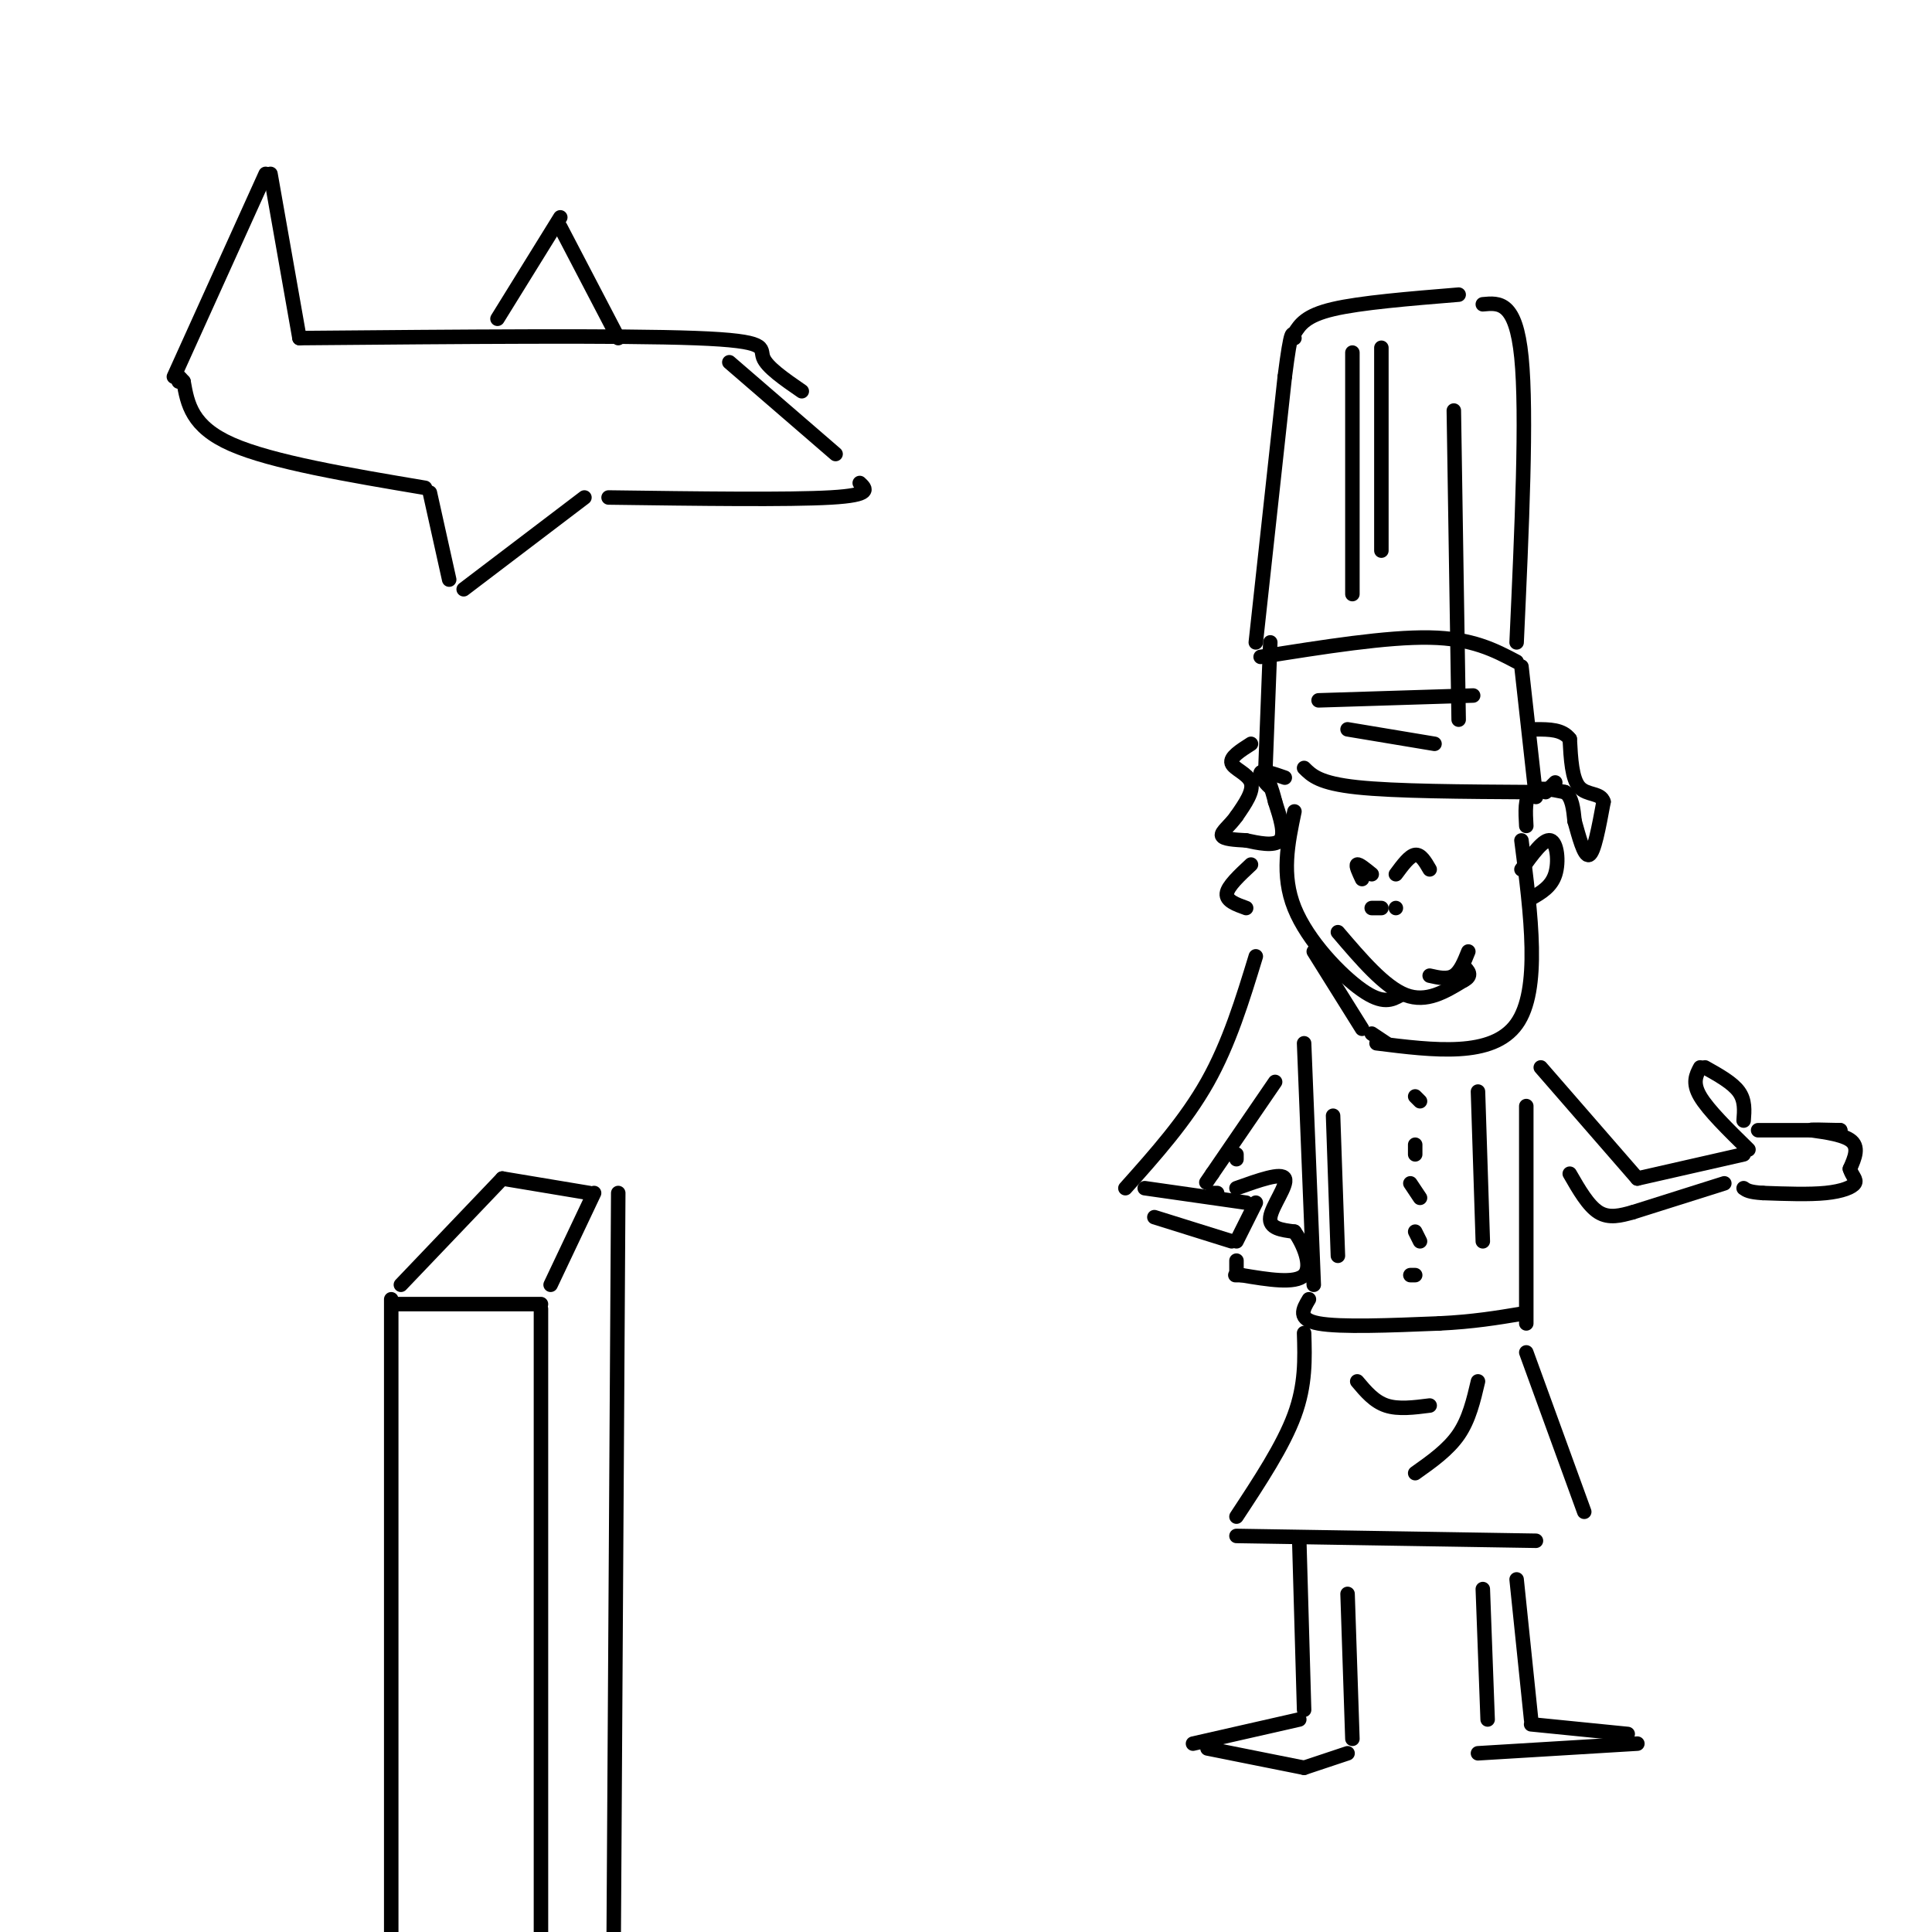 <svg viewBox='0 0 400 400' version='1.1' xmlns='http://www.w3.org/2000/svg' xmlns:xlink='http://www.w3.org/1999/xlink'><g fill='none' stroke='rgb(0,0,0)' stroke-width='3' stroke-linecap='round' stroke-linejoin='round'><path d='M263,133c0.000,0.000 -1.000,26.000 -1,26'/><path d='M261,136c13.083,-2.083 26.167,-4.167 35,-4c8.833,0.167 13.417,2.583 18,5'/><path d='M315,138c0.000,0.000 3.000,27.000 3,27'/><path d='M317,164c-14.083,-0.083 -28.167,-0.167 -36,-1c-7.833,-0.833 -9.417,-2.417 -11,-4'/><path d='M260,133c0.000,0.000 6.000,-55.000 6,-55'/><path d='M266,78c1.333,-10.500 1.667,-9.250 2,-8'/><path d='M268,69c1.167,-1.833 2.333,-3.667 8,-5c5.667,-1.333 15.833,-2.167 26,-3'/><path d='M307,63c3.417,-0.333 6.833,-0.667 8,11c1.167,11.667 0.083,35.333 -1,59'/><path d='M280,73c0.000,0.000 0.000,50.000 0,50'/><path d='M286,72c0.000,0.000 0.000,42.000 0,42'/><path d='M301,85c0.000,0.000 1.000,64.000 1,64'/><path d='M268,168c-1.378,6.578 -2.756,13.156 0,20c2.756,6.844 9.644,13.956 14,17c4.356,3.044 6.178,2.022 8,1'/><path d='M315,174c2.000,15.500 4.000,31.000 -1,38c-5.000,7.000 -17.000,5.500 -29,4'/><path d='M315,180c2.311,-3.200 4.622,-6.400 6,-6c1.378,0.400 1.822,4.400 1,7c-0.822,2.600 -2.911,3.800 -5,5'/><path d='M259,179c-2.417,2.250 -4.833,4.500 -5,6c-0.167,1.500 1.917,2.250 4,3'/><path d='M260,198c-2.750,9.000 -5.500,18.000 -10,26c-4.500,8.000 -10.750,15.000 -17,22'/><path d='M237,246c0.000,0.000 21.000,3.000 21,3'/><path d='M260,249c0.000,0.000 -4.000,8.000 -4,8'/><path d='M255,257c0.000,0.000 -16.000,-5.000 -16,-5'/><path d='M251,247c0.000,0.000 1.000,0.000 1,0'/><path d='M270,216c0.000,0.000 2.000,50.000 2,50'/><path d='M271,269c-1.250,2.083 -2.500,4.167 2,5c4.500,0.833 14.750,0.417 25,0'/><path d='M298,274c7.000,-0.333 12.000,-1.167 17,-2'/><path d='M306,226c0.000,0.000 1.000,31.000 1,31'/><path d='M316,229c0.000,0.000 0.000,45.000 0,45'/><path d='M319,221c0.000,0.000 20.000,23.000 20,23'/><path d='M339,244c0.000,0.000 22.000,-5.000 22,-5'/><path d='M362,238c-4.167,-4.083 -8.333,-8.167 -10,-11c-1.667,-2.833 -0.833,-4.417 0,-6'/><path d='M353,221c2.833,1.583 5.667,3.167 7,5c1.333,1.833 1.167,3.917 1,6'/><path d='M364,234c0.000,0.000 17.000,0.000 17,0'/><path d='M381,234c-3.422,-0.089 -6.844,-0.178 -6,0c0.844,0.178 5.956,0.622 8,2c2.044,1.378 1.022,3.689 0,6'/><path d='M383,242c0.429,1.488 1.500,2.208 1,3c-0.500,0.792 -2.571,1.655 -6,2c-3.429,0.345 -8.214,0.173 -13,0'/><path d='M365,247c-2.833,-0.167 -3.417,-0.583 -4,-1'/><path d='M357,245c0.000,0.000 -19.000,6.000 -19,6'/><path d='M338,251c-2.417,0.667 -4.833,1.333 -7,0c-2.167,-1.333 -4.083,-4.667 -6,-8'/><path d='M270,276c0.167,5.333 0.333,10.667 -2,17c-2.333,6.333 -7.167,13.667 -12,21'/><path d='M256,318c0.000,0.000 62.000,1.000 62,1'/><path d='M316,280c0.000,0.000 12.000,33.000 12,33'/><path d='M269,319c0.000,0.000 1.000,35.000 1,35'/><path d='M279,330c0.000,0.000 1.000,30.000 1,30'/><path d='M269,356c0.000,0.000 -22.000,5.000 -22,5'/><path d='M250,362c0.000,0.000 20.000,4.000 20,4'/><path d='M270,366c0.000,0.000 9.000,-3.000 9,-3'/><path d='M307,329c0.000,0.000 1.000,27.000 1,27'/><path d='M314,327c0.000,0.000 3.000,29.000 3,29'/><path d='M317,357c0.000,0.000 20.000,2.000 20,2'/><path d='M339,361c0.000,0.000 -33.000,2.000 -33,2'/><path d='M81,269c0.000,0.000 0.000,144.000 0,144'/><path d='M82,270c0.000,0.000 30.000,0.000 30,0'/><path d='M112,271c0.000,0.000 0.000,149.000 0,149'/><path d='M83,266c0.000,0.000 21.000,-22.000 21,-22'/><path d='M104,244c0.000,0.000 18.000,3.000 18,3'/><path d='M123,247c0.000,0.000 -9.000,19.000 -9,19'/><path d='M128,247c0.000,0.000 -1.000,164.000 -1,164'/><path d='M36,78c0.000,0.000 19.000,-42.000 19,-42'/><path d='M56,36c0.000,0.000 6.000,34.000 6,34'/><path d='M62,70c33.244,-0.289 66.489,-0.578 82,0c15.511,0.578 13.289,2.022 14,4c0.711,1.978 4.356,4.489 8,7'/><path d='M103,66c0.000,0.000 13.000,-21.000 13,-21'/><path d='M116,47c0.000,0.000 12.000,23.000 12,23'/><path d='M151,75c0.000,0.000 22.000,19.000 22,19'/><path d='M178,100c1.333,1.250 2.667,2.500 -6,3c-8.667,0.500 -27.333,0.250 -46,0'/><path d='M121,103c0.000,0.000 -25.000,19.000 -25,19'/><path d='M93,120c0.000,0.000 -4.000,-18.000 -4,-18'/><path d='M88,101c-15.833,-2.667 -31.667,-5.333 -40,-9c-8.333,-3.667 -9.167,-8.333 -10,-13'/><path d='M38,79c-1.833,-2.167 -1.417,-1.083 -1,0'/><path d='M272,197c0.000,0.000 10.000,16.000 10,16'/><path d='M284,214c0.000,0.000 3.000,2.000 3,2'/><path d='M277,193c4.833,5.667 9.667,11.333 14,13c4.333,1.667 8.167,-0.667 12,-3'/><path d='M303,203c2.000,-1.000 1.000,-2.000 0,-3'/><path d='M304,197c-0.833,2.083 -1.667,4.167 -3,5c-1.333,0.833 -3.167,0.417 -5,0'/><path d='M282,182c-0.667,-1.417 -1.333,-2.833 -1,-3c0.333,-0.167 1.667,0.917 3,2'/><path d='M289,181c1.417,-1.917 2.833,-3.833 4,-4c1.167,-0.167 2.083,1.417 3,3'/><path d='M284,188c0.000,0.000 2.000,0.000 2,0'/><path d='M289,188c0.000,0.000 0.000,0.000 0,0'/><path d='M273,145c0.000,0.000 32.000,-1.000 32,-1'/><path d='M279,151c0.000,0.000 18.000,3.000 18,3'/><path d='M256,246c4.667,-1.667 9.333,-3.333 10,-2c0.667,1.333 -2.667,5.667 -3,8c-0.333,2.333 2.333,2.667 5,3'/><path d='M268,255c1.800,2.467 3.800,7.133 2,9c-1.800,1.867 -7.400,0.933 -13,0'/><path d='M257,264c-2.167,0.000 -1.083,0.000 0,0'/><path d='M256,263c0.000,0.000 0.000,-2.000 0,-2'/><path d='M264,224c0.000,0.000 -13.000,19.000 -13,19'/><path d='M251,243c-2.167,3.167 -1.083,1.583 0,0'/><path d='M256,240c0.000,0.000 0.000,-1.000 0,-1'/><path d='M281,286c1.750,2.083 3.500,4.167 6,5c2.500,0.833 5.750,0.417 9,0'/><path d='M306,286c-0.917,3.917 -1.833,7.833 -4,11c-2.167,3.167 -5.583,5.583 -9,8'/><path d='M293,227c0.000,0.000 1.000,1.000 1,1'/><path d='M293,237c0.000,0.000 0.000,2.000 0,2'/><path d='M292,245c0.000,0.000 2.000,3.000 2,3'/><path d='M293,255c0.000,0.000 1.000,2.000 1,2'/><path d='M292,264c0.000,0.000 1.000,0.000 1,0'/><path d='M276,231c0.000,0.000 1.000,29.000 1,29'/><path d='M316,171c-0.167,-2.917 -0.333,-5.833 1,-7c1.333,-1.167 4.167,-0.583 7,0'/><path d='M324,164c1.500,1.000 1.750,3.500 2,6'/><path d='M326,170c0.844,2.978 1.956,7.422 3,7c1.044,-0.422 2.022,-5.711 3,-11'/><path d='M332,166c-0.556,-1.933 -3.444,-1.267 -5,-3c-1.556,-1.733 -1.778,-5.867 -2,-10'/><path d='M325,153c-1.500,-2.000 -4.250,-2.000 -7,-2'/><path d='M259,154c-2.200,1.400 -4.400,2.800 -4,4c0.400,1.200 3.400,2.200 4,4c0.600,1.800 -1.200,4.400 -3,7'/><path d='M256,169c-1.356,1.933 -3.244,3.267 -3,4c0.244,0.733 2.622,0.867 5,1'/><path d='M258,174c2.378,0.511 5.822,1.289 7,0c1.178,-1.289 0.089,-4.644 -1,-8'/><path d='M264,166c-0.644,-2.711 -1.756,-5.489 -2,-6c-0.244,-0.511 0.378,1.244 1,3'/><path d='M263,163c-0.511,-0.244 -2.289,-2.356 -2,-3c0.289,-0.644 2.644,0.178 5,1'/><path d='M322,162c0.000,0.000 -2.000,2.000 -2,2'/></g>
</svg>